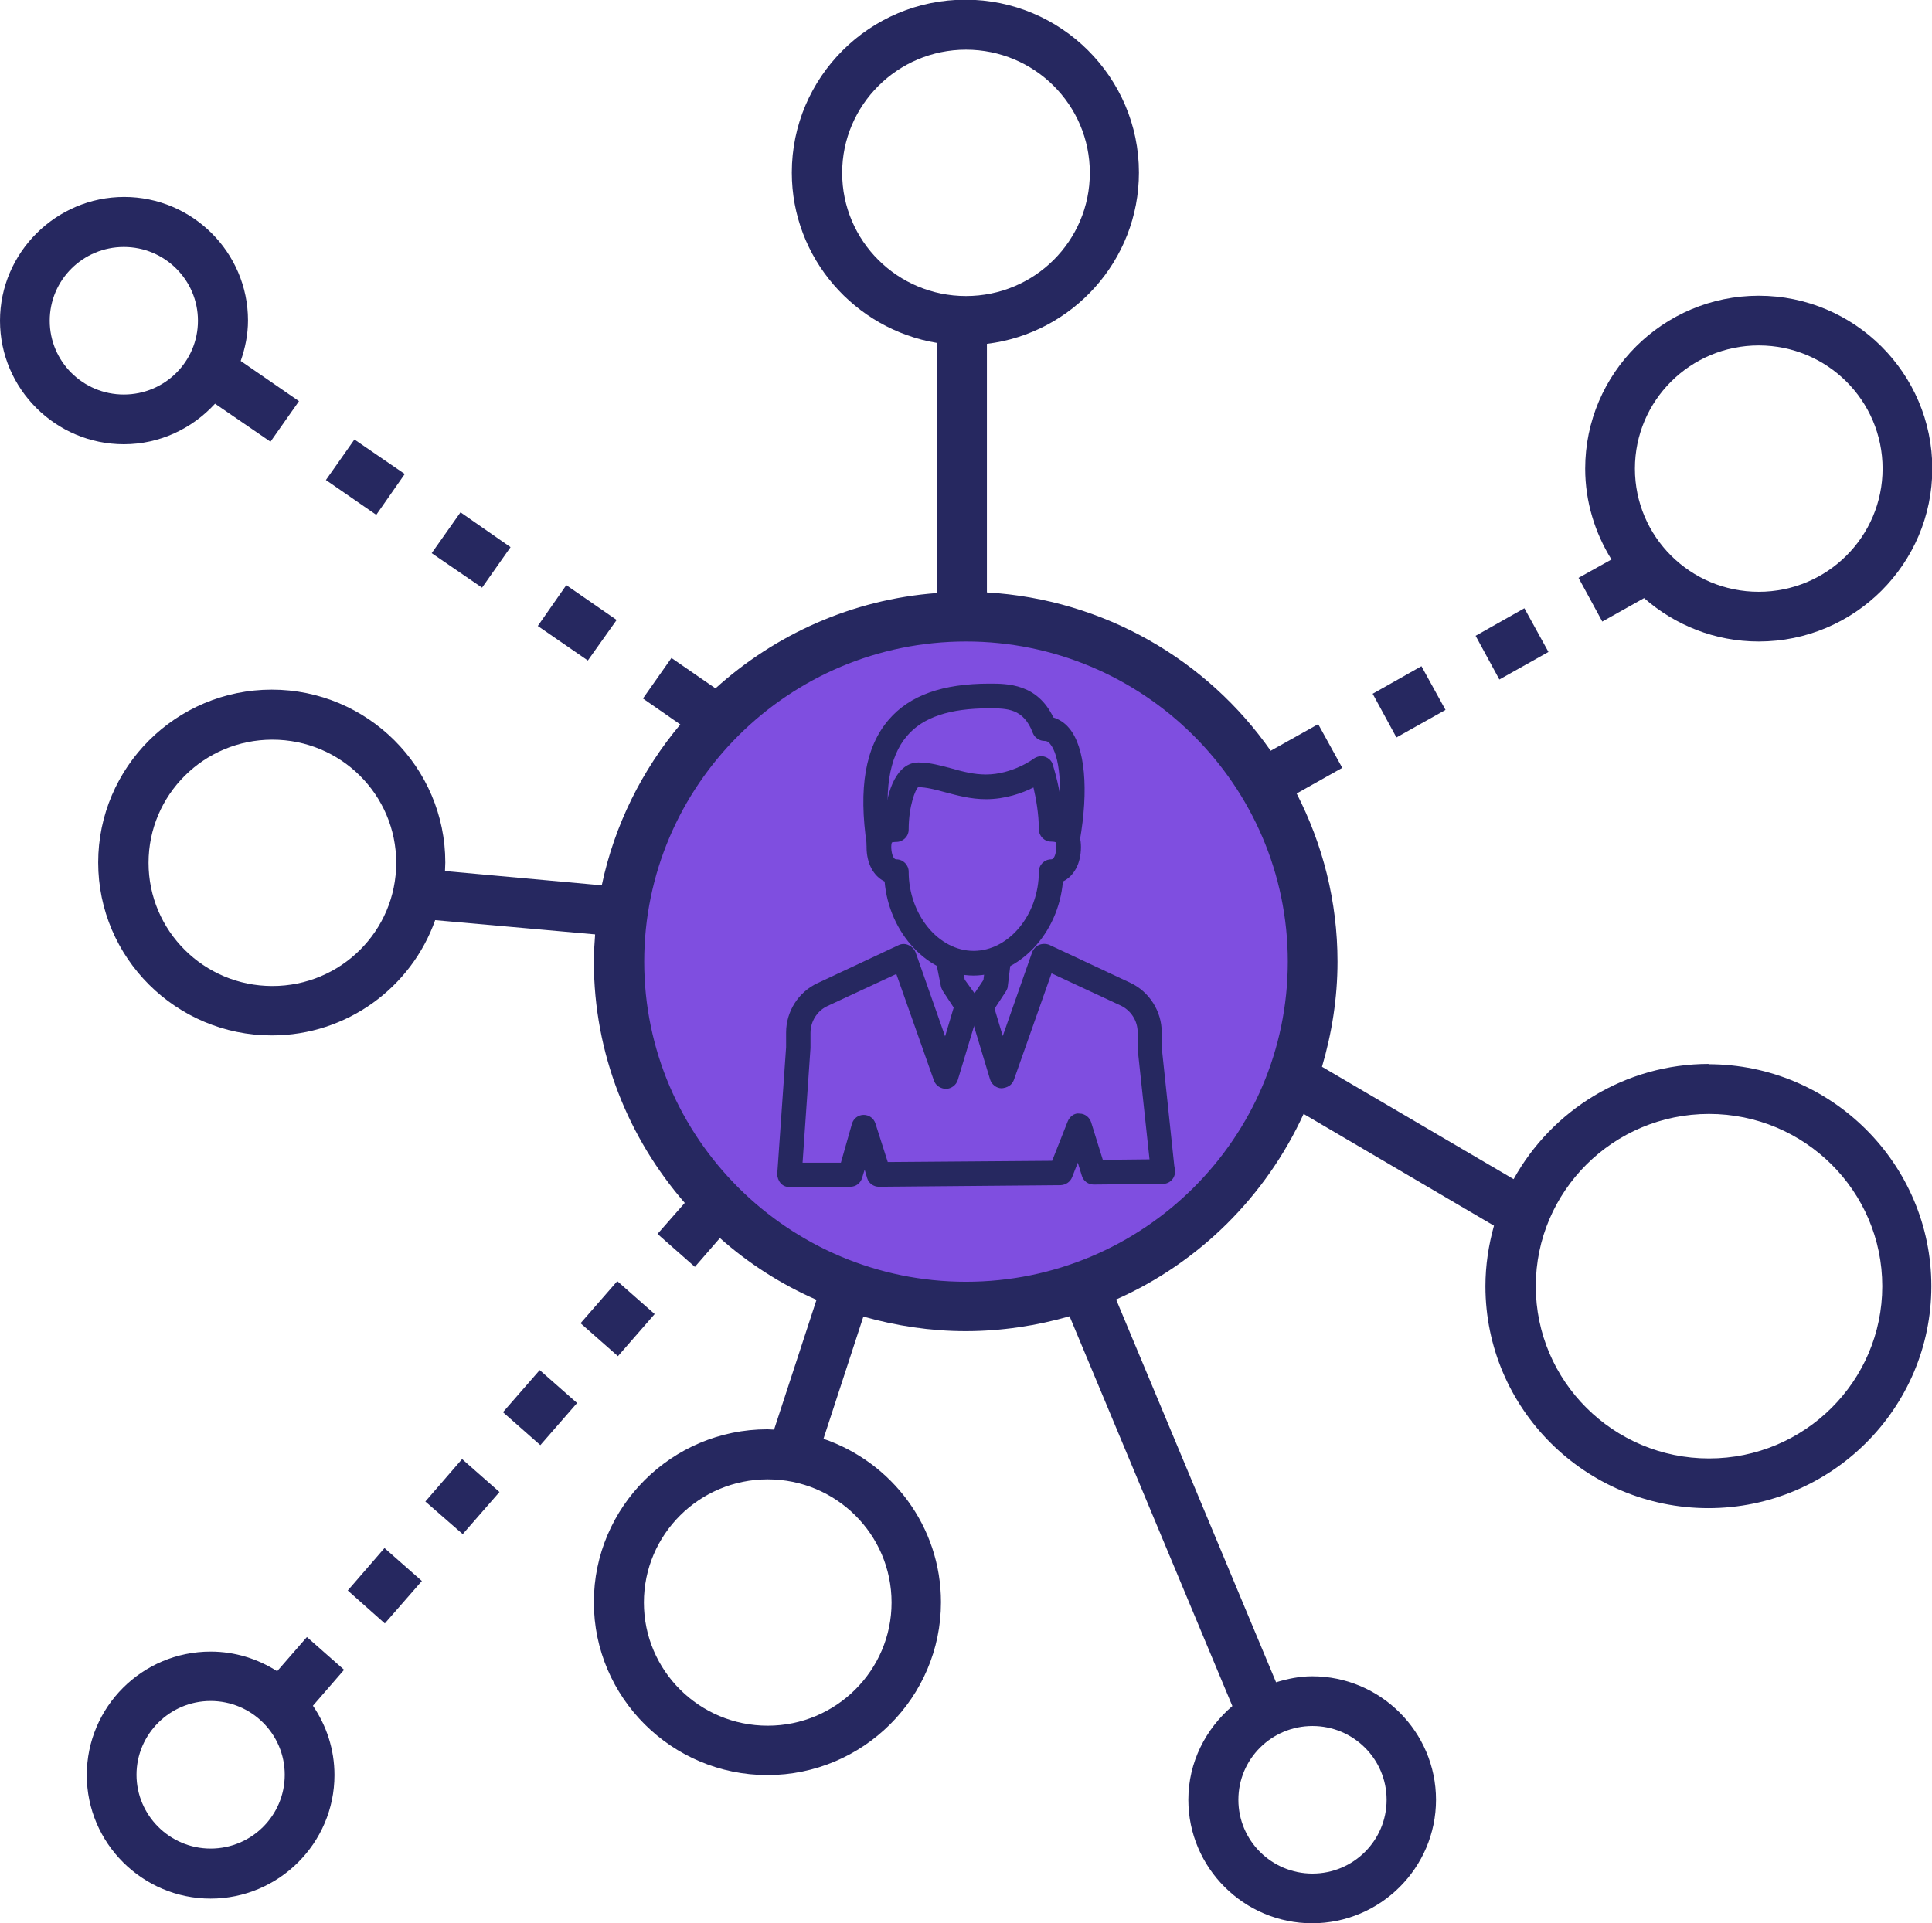 <?xml version="1.0" encoding="UTF-8"?><svg id="Layer_2" xmlns="http://www.w3.org/2000/svg" viewBox="0 0 61 60.74"><defs><style>.cls-1{fill:#7f4ee0;}.cls-2{fill:#262860;}</style></defs><g id="Layer_1-2"><g><path class="cls-2" d="M6.79,12.75l1.75,1.2,.9-1.28-1.84-1.27c.14-.4,.23-.83,.23-1.28,0-2.15-1.76-3.9-3.91-3.9S0,7.98,0,10.13s1.76,3.9,3.91,3.9c1.14,0,2.16-.5,2.87-1.27ZM1.57,10.13c0-1.29,1.05-2.33,2.34-2.33s2.34,1.04,2.34,2.33-1.05,2.33-2.34,2.33-2.34-1.04-2.34-2.33Z"/><path class="cls-2" d="M10.87,52.74l-1.18-1.04-.94,1.08c-.61-.39-1.33-.62-2.1-.62-2.16,0-3.91,1.75-3.91,3.9s1.76,3.9,3.91,3.9,3.91-1.75,3.91-3.9c0-.81-.25-1.56-.68-2.19l.98-1.13Zm-4.22,5.64c-1.29,0-2.34-1.05-2.34-2.33s1.05-2.33,2.34-2.33,2.34,1.04,2.34,2.33-1.05,2.33-2.34,2.33Z"/><path class="cls-2" d="M49.84,18.25l.75,1.38,1.32-.74c.97,.85,2.23,1.37,3.62,1.37,3.02,0,5.48-2.45,5.48-5.46s-2.46-5.46-5.48-5.46-5.48,2.45-5.48,5.46c0,1.05,.31,2.03,.83,2.87l-1.04,.58Zm5.69-7.34c2.16,0,3.91,1.74,3.91,3.89s-1.75,3.89-3.91,3.89-3.91-1.74-3.91-3.89,1.75-3.89,3.91-3.89Z"/><circle class="cls-1" cx="30.66" cy="30.5" r="11.29"/><path class="cls-2" d="M53.96,33.6c-2.65,0-4.97,1.47-6.17,3.64l-6.05-3.55c.31-1.05,.49-2.17,.49-3.32,0-1.91-.47-3.71-1.29-5.31l1.44-.81-.76-1.38-1.5,.84c-2-2.86-5.25-4.78-8.96-5v-7.85c2.7-.33,4.8-2.63,4.8-5.41,0-3.01-2.46-5.46-5.48-5.46s-5.48,2.45-5.48,5.46c0,2.7,1.99,4.95,4.58,5.38v7.9c-2.68,.2-5.11,1.31-6.99,3.01l-1.39-.96-.9,1.28,1.18,.82c-1.21,1.44-2.08,3.18-2.48,5.08l-4.95-.45c0-.09,.01-.18,.01-.27,0-3.01-2.46-5.46-5.48-5.46s-5.48,2.45-5.48,5.46,2.46,5.46,5.48,5.46c2.38,0,4.41-1.52,5.16-3.64l5.05,.45c-.02,.28-.04,.56-.04,.85,0,2.92,1.09,5.58,2.87,7.63l-.86,.98,1.18,1.04,.79-.91c.9,.8,1.93,1.46,3.05,1.95l-1.34,4.1c-.07,0-.14-.01-.21-.01-3.02,0-5.48,2.45-5.48,5.46s2.46,5.46,5.48,5.46,5.48-2.45,5.48-5.46c0-2.39-1.55-4.42-3.71-5.16l1.26-3.86c1.03,.29,2.11,.46,3.23,.46s2.24-.17,3.28-.47l5.14,12.31c-.84,.72-1.39,1.77-1.39,2.96,0,2.15,1.76,3.9,3.91,3.9s3.91-1.75,3.91-3.9-1.76-3.9-3.91-3.9c-.4,0-.78,.08-1.14,.19l-5.05-12.09c2.62-1.16,4.73-3.26,5.92-5.86l6.01,3.53c-.17,.61-.27,1.25-.27,1.91,0,3.87,3.16,7.01,7.04,7.01s7.04-3.15,7.04-7.01-3.16-7.01-7.04-7.01Zm-45.36-2.46c-2.16,0-3.91-1.74-3.91-3.89s1.75-3.89,3.91-3.89,3.91,1.74,3.91,3.89-1.75,3.89-3.91,3.89Zm32.84,23.37c1.29,0,2.34,1.04,2.34,2.33s-1.05,2.33-2.34,2.33-2.34-1.04-2.34-2.33,1.05-2.33,2.34-2.33ZM26.59,5.46c0-2.14,1.75-3.89,3.91-3.89s3.91,1.74,3.91,3.89-1.75,3.89-3.91,3.89-3.91-1.74-3.91-3.89Zm1.56,45.15c0,2.14-1.75,3.89-3.91,3.89s-3.91-1.74-3.91-3.89,1.75-3.89,3.91-3.89,3.91,1.74,3.91,3.89Zm2.35-10.13c-5.6,0-10.16-4.54-10.16-10.11s4.56-10.11,10.16-10.11,10.16,4.54,10.16,10.11-4.56,10.11-10.16,10.11Zm23.46,5.58c-3.02,0-5.47-2.44-5.47-5.44s2.45-5.44,5.47-5.44,5.47,2.44,5.47,5.44-2.45,5.44-5.47,5.44Z"/><polygon class="cls-2" points="12.15 51.27 13.32 49.93 12.14 48.89 10.98 50.23 12.15 51.27"/><polygon class="cls-2" points="19.51 42.83 20.67 41.5 19.49 40.46 18.33 41.79 19.51 42.83"/><polygon class="cls-2" points="17.06 45.64 18.22 44.31 17.04 43.27 15.88 44.6 17.06 45.64"/><polygon class="cls-2" points="14.61 48.45 15.77 47.12 14.59 46.08 13.43 47.42 14.61 48.45"/><polygon class="cls-2" points="11.19 13.88 10.29 15.16 11.88 16.26 12.78 14.97 11.19 13.88"/><polygon class="cls-2" points="16.12 17.28 14.54 16.18 13.63 17.47 15.22 18.56 16.12 17.28"/><polygon class="cls-2" points="17.88 18.48 16.98 19.77 18.56 20.86 19.47 19.58 17.88 18.48"/><polygon class="cls-2" points="44.88 21.04 43.34 21.91 44.09 23.29 45.64 22.42 44.88 21.04"/><polygon class="cls-2" points="48.13 19.21 46.59 20.08 47.34 21.46 48.89 20.59 48.13 19.21"/><g><path class="cls-2" d="M24.93,37.49c-.11,0-.21-.04-.28-.12-.07-.08-.11-.19-.11-.29l.28-4.01v-.46c0-.67,.39-1.28,.99-1.56l2.56-1.2c.1-.05,.22-.05,.32,0,.1,.04,.18,.13,.22,.23l.93,2.65,.32-1.07c.06-.21,.28-.32,.49-.26,.21,.06,.32,.28,.26,.49l-.67,2.22c-.05,.16-.2,.27-.37,.28-.17-.01-.32-.1-.38-.26l-1.19-3.37-2.17,1.01c-.33,.15-.54,.49-.54,.85v.48l-.25,3.62h1.21s.35-1.23,.35-1.23c.05-.17,.2-.28,.37-.28h0c.17,0,.32,.11,.37,.27l.39,1.22,5.19-.04,.49-1.24c.06-.15,.21-.28,.38-.25,.17,0,.31,.12,.36,.27l.37,1.19,1.89-.02c.23-.01,.39,.17,.39,.39,0,.22-.17,.39-.39,.39l-2.18,.02h0c-.17,0-.32-.11-.37-.27l-.13-.42-.18,.46c-.06,.15-.2,.24-.36,.25l-5.74,.05h0c-.17,0-.32-.11-.37-.27l-.08-.27-.08,.26c-.05,.17-.2,.28-.37,.28l-1.92,.02h0Z"/><path class="cls-2" d="M36.34,37.04l-.42-3.91v-.53c0-.37-.22-.7-.55-.85l-2.17-1.01-1.19,3.37c-.06,.16-.2,.24-.38,.26-.17,0-.32-.12-.37-.28l-.67-2.22,.75-.22,.32,1.07,.93-2.65c.04-.1,.12-.19,.22-.23,.1-.04,.22-.04,.32,0l2.56,1.2c.6,.28,.99,.9,.99,1.56v.48l.41,3.87-.78,.08Z"/><path class="cls-2" d="M30.75,30.81c-1.44,0-2.68-1.33-2.82-2.97-.35-.17-.57-.57-.57-1.09,0-.46,.2-.77,.57-.89,.07-.93,.4-1.78,1.07-1.78,.36,0,.71,.1,1.05,.19,.35,.1,.7,.19,1.08,.19,.83,0,1.5-.49,1.51-.5,.1-.07,.23-.1,.35-.06,.12,.04,.22,.13,.25,.25,.01,.04,.27,.82,.32,1.71,.36,.12,.57,.43,.57,.89,0,.52-.22,.92-.57,1.09-.14,1.64-1.38,2.97-2.83,2.97Zm-2.59-4.2s-.02,.04-.02,.14c0,.13,.04,.39,.16,.39,.22,0,.39,.18,.39,.39,0,1.35,.94,2.5,2.05,2.5s2.06-1.14,2.06-2.5c0-.22,.18-.39,.39-.39,.11,0,.16-.23,.16-.39,0-.1-.02-.14-.02-.15h0s-.04-.02-.14-.02c-.22,0-.39-.18-.39-.39,0-.48-.09-.98-.17-1.32-.36,.18-.89,.37-1.5,.37-.48,0-.91-.12-1.29-.22-.3-.08-.59-.16-.85-.16-.08,.06-.3,.58-.3,1.34,0,.22-.18,.39-.39,.39-.1,0-.14,.02-.15,.02Z"/><path class="cls-2" d="M27.37,26.7c-.27-1.81-.05-3.11,.69-3.97,.66-.77,1.7-1.14,3.18-1.14,.57,0,1.51,0,2.02,1.07,.19,.06,.36,.17,.5,.34,.5,.6,.62,1.93,.33,3.57l-.77-.14c.28-1.55,.12-2.59-.16-2.93-.07-.09-.13-.1-.18-.1-.16,0-.31-.1-.37-.25-.29-.78-.82-.78-1.38-.78-1.24,0-2.09,.28-2.59,.87-.58,.67-.75,1.79-.51,3.35l-.77,.12Z"/><path class="cls-2" d="M30.98,32.14h-.44c-.13,0-.25-.07-.33-.17l-.44-.67s-.05-.09-.06-.14l-.13-.65,.77-.15,.11,.58,.31,.43,.28-.42,.08-.65,.78,.1-.09,.74c0,.06-.03,.12-.06,.17l-.44,.67c-.07,.11-.19,.17-.33,.17Z"/></g></g></g></svg>